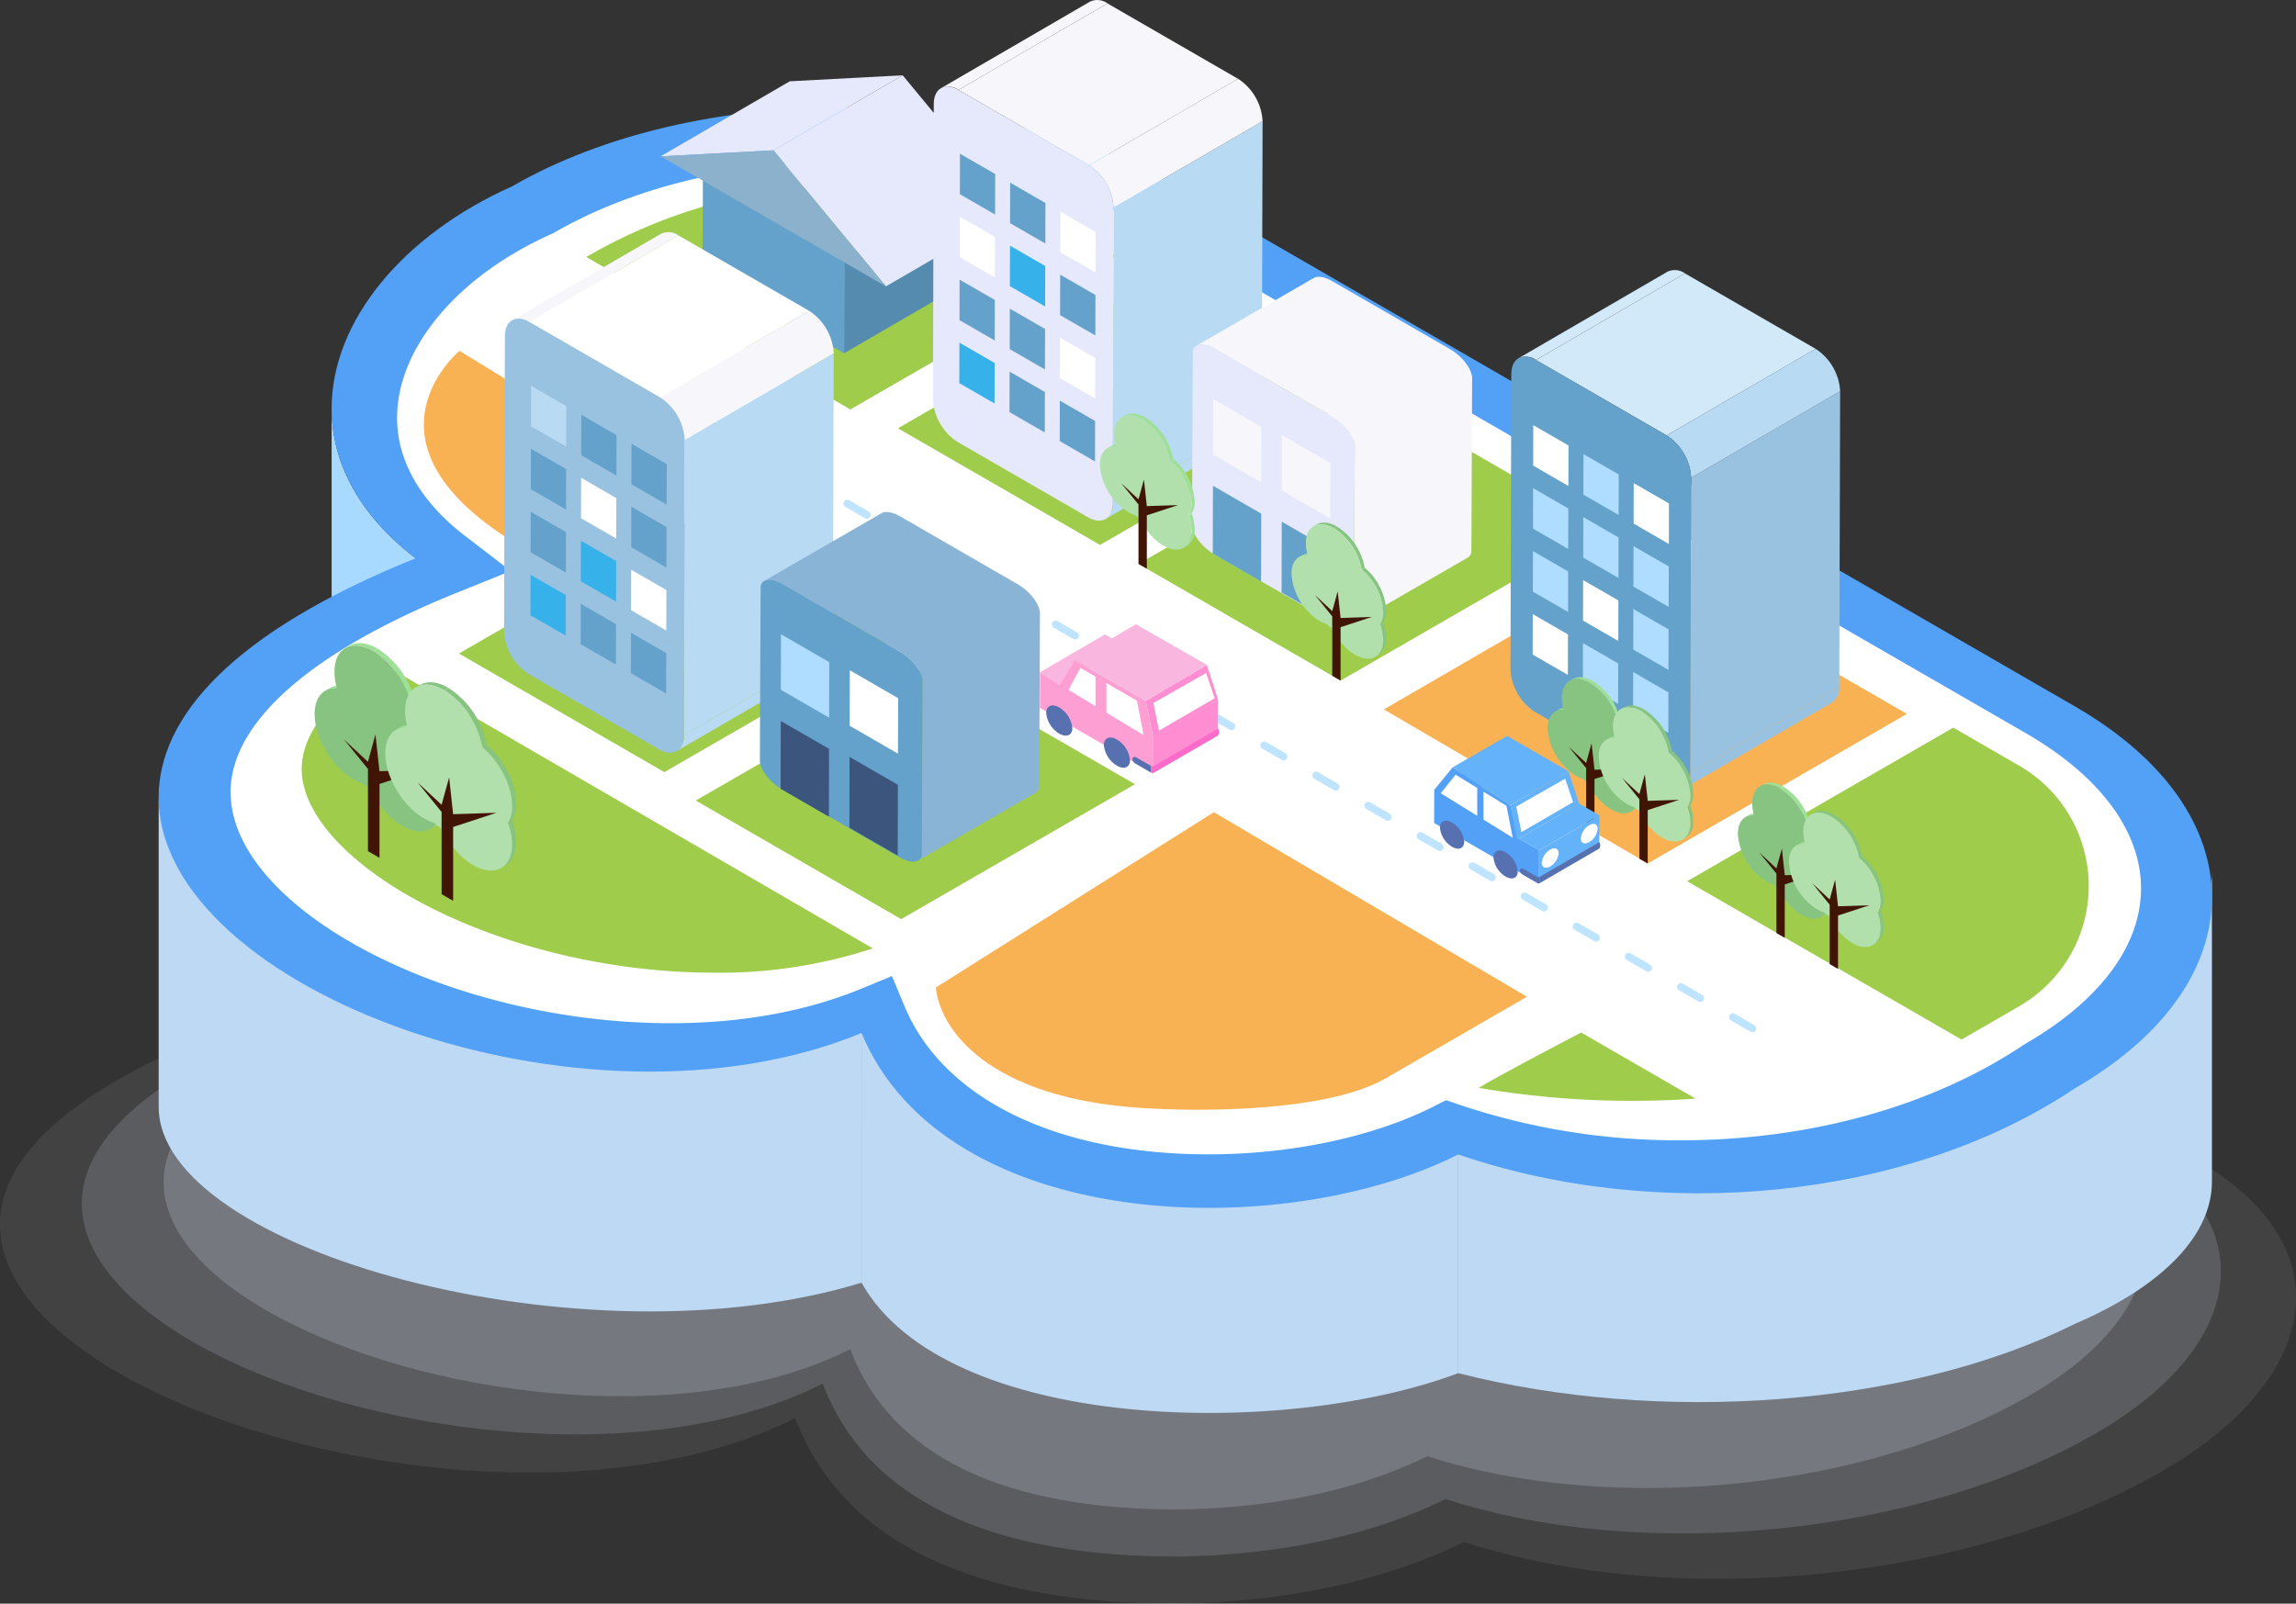 <svg id="グループ_15170" data-name="グループ 15170" xmlns="http://www.w3.org/2000/svg" xmlns:xlink="http://www.w3.org/1999/xlink" width="406.782" height="284.194" viewBox="0 0 406.782 284.194">
  <rect x="0" y="0" width="406.782" height="284.194" fill="#333333" stroke="none"/>
  <defs>
    <clipPath id="clip-path">
      <rect id="長方形_10194" data-name="長方形 10194" width="406.782" height="284.194" fill="none"/>
    </clipPath>
    <clipPath id="clip-path-2">
      <rect id="長方形_10192" data-name="長方形 10192" width="406.775" height="188.148" transform="translate(0.005 96.044)" fill="none"/>
    </clipPath>
    <clipPath id="clip-path-3">
      <rect id="長方形_10187" data-name="長方形 10187" width="406.782" height="188.15" transform="translate(0 96.044)" fill="none"/>
    </clipPath>
    <clipPath id="clip-path-4">
      <rect id="長方形_10186" data-name="長方形 10186" width="406.777" height="188.148" transform="translate(0.005 96.044)" fill="none"/>
    </clipPath>
    <clipPath id="clip-path-5">
      <rect id="長方形_10189" data-name="長方形 10189" width="378.974" height="175.29" transform="translate(14.498 100.559)" fill="none"/>
    </clipPath>
    <clipPath id="clip-path-6">
      <rect id="長方形_10188" data-name="長方形 10188" width="378.974" height="175.288" transform="translate(14.498 100.559)" fill="none"/>
    </clipPath>
    <clipPath id="clip-path-7">
      <rect id="長方形_10191" data-name="長方形 10191" width="351.171" height="162.429" transform="translate(28.992 105.073)" fill="none"/>
    </clipPath>
    <clipPath id="clip-path-8">
      <rect id="長方形_10190" data-name="長方形 10190" width="351.171" height="162.429" transform="translate(28.993 105.073)" fill="none"/>
    </clipPath>
    <clipPath id="clip-path-9">
      <rect id="長方形_10193" data-name="長方形 10193" width="406.775" height="284.192" transform="translate(0.005)" fill="none"/>
    </clipPath>
  </defs>
  <g id="グループ_15169" data-name="グループ 15169" clip-path="url(#clip-path)">
    <g id="グループ_15166" data-name="グループ 15166">
      <g id="グループ_15165" data-name="グループ 15165" clip-path="url(#clip-path-2)">
        <g id="グループ_15154" data-name="グループ 15154" opacity="0.091">
          <g id="グループ_15153" data-name="グループ 15153">
            <g id="グループ_15152" data-name="グループ 15152" clip-path="url(#clip-path-3)">
              <g id="グループ_15151" data-name="グループ 15151">
                <g id="グループ_15150" data-name="グループ 15150" clip-path="url(#clip-path-4)">
                  <path id="パス_40338" data-name="パス 40338" d="M208.878,284.19c19.02-.316,36.534-4.036,50.474-10.936,38.453,12.411,90.466,6.563,123.394-12.347,31.553-18.12,32.8-44.5-.781-58.879-46.237-19.8-196.454-96.691-250.7-105.162C81.431,89.084-9.617,138.135,58.6,175.6l-11.324,4.229c-123.592,42.416,26.55,105.384,93.617,71.467,8.342,22.087,31.906,33.064,67.974,32.9" fill="#dde2ea"/>
                </g>
              </g>
            </g>
          </g>
        </g>
        <g id="グループ_15159" data-name="グループ 15159" opacity="0.182">
          <g id="グループ_15158" data-name="グループ 15158">
            <g id="グループ_15157" data-name="グループ 15157" clip-path="url(#clip-path-5)">
              <g id="グループ_15156" data-name="グループ 15156">
                <g id="グループ_15155" data-name="グループ 15155" clip-path="url(#clip-path-6)">
                  <path id="パス_40339" data-name="パス 40339" d="M209.094,275.845c17.721-.294,34.038-3.76,47.025-10.188,35.825,11.56,84.282,6.115,114.961-11.5,29.4-16.882,30.554-41.456-.727-54.855-43.077-18.451-183.027-90.083-233.561-97.974C90.363,94.078,5.538,139.776,69.1,174.677l-10.552,3.94C-56.6,218.131,83.284,276.8,145.766,245.2c7.772,20.577,29.726,30.8,63.328,30.649" fill="#ced4e0"/>
                </g>
              </g>
            </g>
          </g>
        </g>
        <g id="グループ_15164" data-name="グループ 15164" opacity="0.273">
          <g id="グループ_15163" data-name="グループ 15163">
            <g id="グループ_15162" data-name="グループ 15162" clip-path="url(#clip-path-7)">
              <g id="グループ_15161" data-name="グループ 15161">
                <g id="グループ_15160" data-name="グループ 15160" clip-path="url(#clip-path-8)">
                  <path id="パス_40340" data-name="パス 40340" d="M209.313,267.5c16.42-.273,31.541-3.484,43.574-9.441,33.2,10.712,78.1,5.666,106.527-10.659,27.24-15.643,28.313-38.414-.674-50.831-39.917-17.1-169.6-83.474-216.427-90.786-43.022-6.718-121.624,35.628-62.726,67.968l-9.778,3.65c-106.7,36.619,22.92,90.979,80.821,61.7,7.2,19.067,27.544,28.544,58.681,28.4" fill="#bec7d6"/>
                </g>
              </g>
            </g>
          </g>
        </g>
      </g>
    </g>
    <g id="グループ_15168" data-name="グループ 15168">
      <g id="グループ_15167" data-name="グループ 15167" clip-path="url(#clip-path-9)">
        <path id="パス_40341" data-name="パス 40341" d="M73.637,98.936C63.314,91,58.755,81.679,58.755,72.389v73.66c0,9.291,4.559,18.616,14.882,26.547Z" fill="#a8daff"/>
        <path id="パス_40342" data-name="パス 40342" d="M391.889,154.51c0,9.126-8.1,18.252-24.281,25.215-29.656,14.8-73.778,17.816-109.246,8.732v54.888c35.468,9.084,79.589,6.071,109.246-8.732,16.185-6.963,24.281-16.089,24.281-25.215Z" fill="#bdd9f4"/>
        <path id="パス_40343" data-name="パス 40343" d="M258.362,188.457c-30.974,11.674-90.88,10.5-105.726-16.034v54.889c14.847,26.532,74.753,27.708,105.726,16.034Z" fill="#bdd9f4"/>
        <path id="パス_40344" data-name="パス 40344" d="M152.637,172.423c-49.147,15.09-124.523-5.729-124.523-31.137v54.888c0,25.408,75.381,46.227,124.527,31.137Z" fill="#bdd9f4"/>
        <path id="パス_40345" data-name="パス 40345" d="M391.889,159.032c0-12.251-8.092-24.5-24.281-33.849L207.975,33.019c-32.373-18.691-84.864-18.692-117.237,0-19.5,8.7-31.983,23.988-31.983,39.369,0,9.29,4.559,18.616,14.882,26.547-32.72,13.2-45.529,28.3-45.529,42.35,0,34.1,75.382,62.037,124.528,41.786,14.846,35.606,74.753,37.184,105.726,21.518,35.468,12.19,79.589,8.147,109.246-11.719,16.185-9.344,24.281-21.592,24.281-33.839" fill="#53a1f6"/>
        <path id="パス_40346" data-name="パス 40346" d="M214.145,204.571c14.669,0,29.2-3.093,39.863-8.487l2.2-1.111,2.328.8a121.727,121.727,0,0,0,39.1,6.314c22.983,0,44.613-6.01,60.9-16.923l.33-.205c13.192-7.616,20.457-17.39,20.457-27.522s-7.26-19.916-20.454-27.532L205.23,41.205c-14.2-8.2-33.2-12.711-53.508-12.711s-39.305,4.511-53.5,12.711l-.262.151-.276.124c-16.6,7.411-27.332,20.2-27.332,32.57,0,7.637,4.166,14.875,12.048,20.93l8.084,6.212-9.456,3.815c-25.906,10.45-40.173,23.006-40.173,35.354,0,20.676,38.6,40.97,77.928,40.972,12.589,0,23.985-2.066,33.879-6.142l5.364-2.211,2.234,5.357c6.852,16.429,27,26.237,53.886,26.239" fill="#fff"/>
        <path id="パス_40347" data-name="パス 40347" d="M119.54,85.519,96.175,99.011C59.937,79.989,81.408,62.18,81.408,62.18Z" fill="#f9b253"/>
        <path id="パス_40348" data-name="パス 40348" d="M270.531,176.644,245.5,191.1c-10.134,5.85-32.223,6.037-43.9,5.208-26.073-1.853-35-13.524-35.8-21.3l49.257-31.069Z" fill="#f9b253"/>
        <path id="パス_40349" data-name="パス 40349" d="M122.721,91.908l36.4,21.017L117.7,136.834,81.308,115.819Z" fill="#9fcc4a"/>
        <path id="パス_40350" data-name="パス 40350" d="M164.682,117.962l36.4,21.017-41.419,23.906L123.268,141.87Z" fill="#9fcc4a"/>
        <path id="パス_40351" data-name="パス 40351" d="M290.707,99.3l-45.535,26.427,37.322,21.789,9.434,5.508,45.918-26.508Z" fill="#f9b253"/>
        <path id="パス_40352" data-name="パス 40352" d="M126.511,172.38c-17.984,0-36.736-4.436-51.448-12.169C61.53,153.1,53.45,144.148,53.45,136.274c0-5.99,4.823-12.465,13.989-18.827,29.2,16.941,61.939,35.954,87.2,50.626a86.837,86.837,0,0,1-28.131,4.308" fill="#9fcc4a"/>
        <path id="パス_40353" data-name="パス 40353" d="M300.414,194.693a160.9,160.9,0,0,1-38.44-1.909c4.767-2.761,11.249-6.177,18.156-9.8,5.278,3.052,12.94,7.479,20.284,11.711" fill="#9fcc4a"/>
        <path id="パス_40354" data-name="パス 40354" d="M346.061,128.951l11.7,6.758a24.594,24.594,0,0,1,.005,42.6l-10.25,5.919-48.6-28.061,47.139-27.216" fill="#9fcc4a"/>
        <path id="パス_40355" data-name="パス 40355" d="M204.99,98.042l43.43-25.075,35.81,20.676-46.721,26.97L201.7,99.939Z" fill="#9fcc4a"/>
        <path id="パス_40356" data-name="パス 40356" d="M162.372,74,205.8,48.925,241.612,69.6l-46.721,26.97L159.085,75.9Z" fill="#9fcc4a"/>
        <path id="パス_40357" data-name="パス 40357" d="M197.8,45.347h0L150.657,72.563,103.878,45.547l.358-.207a93.555,93.555,0,0,1,93.56,0" fill="#9fcc4a"/>
        <path id="パス_40358" data-name="パス 40358" d="M310.475,182.936a.652.652,0,0,1-.334-.091l-3.461-2.006a.675.675,0,0,1-.246-.92.667.667,0,0,1,.91-.249l.006,0,3.461,2.006a.674.674,0,0,1-.336,1.257m-9.229-5.351a.658.658,0,0,1-.335-.091l-3.46-2.006a.673.673,0,0,1-.245-.92.666.666,0,0,1,.909-.25l.007,0,3.46,2.006a.674.674,0,0,1-.336,1.257m-9.229-5.35a.661.661,0,0,1-.335-.091l-3.459-2.008a.672.672,0,0,1,.662-1.17l.008,0,3.461,2.008a.674.674,0,0,1-.336,1.257m-9.229-5.351a.658.658,0,0,1-.335-.091l-3.461-2.008a.676.676,0,0,1-.246-.92.666.666,0,0,1,.908-.251l.009.005,3.461,2.008a.674.674,0,0,1-.336,1.257m-9.229-5.351a.671.671,0,0,1-.335-.091l-3.459-2.008a.675.675,0,0,1-.246-.92.666.666,0,0,1,.91-.249l.006,0,3.46,2.008a.674.674,0,0,1-.336,1.257m-9.228-5.351a.658.658,0,0,1-.335-.091l-3.461-2.007a.675.675,0,0,1-.246-.92.667.667,0,0,1,.909-.25l.008,0,3.461,2.008a.674.674,0,0,1-.336,1.257m-9.228-5.351a.659.659,0,0,1-.336-.091l-3.459-2.008a.673.673,0,0,1,.67-1.166l3.46,2.008a.674.674,0,0,1-.335,1.257m-9.23-5.351a.661.661,0,0,1-.335-.091l-3.461-2.008a.674.674,0,0,1-.246-.92.667.667,0,0,1,.908-.252l.009.006,3.461,2.008a.674.674,0,0,1-.336,1.257m-9.229-5.351a.652.652,0,0,1-.334-.091l-3.462-2.007a.674.674,0,0,1-.245-.92.666.666,0,0,1,.907-.252l.009.006,3.461,2.007a.674.674,0,0,1-.336,1.258m-9.233-5.359a.659.659,0,0,1-.335-.091l-3.46-2.008a.673.673,0,0,1,.67-1.166l3.461,2.008a.674.674,0,0,1-.336,1.257m-9.228-5.351a.662.662,0,0,1-.336-.091l-3.461-2.007a.675.675,0,0,1-.246-.92.667.667,0,0,1,.909-.25l.009,0,3.461,2.008a.674.674,0,0,1-.336,1.257m-9.23-5.351a.661.661,0,0,1-.335-.091l-3.459-2.008a.672.672,0,0,1,.662-1.17l.008,0,3.46,2.008a.674.674,0,0,1-.336,1.257m-9.227-5.351a.659.659,0,0,1-.336-.091l-3.461-2.008a.675.675,0,0,1-.246-.92.667.667,0,0,1,.909-.25l.009,0,3.461,2.008a.674.674,0,0,1-.336,1.257m-9.23-5.351a.661.661,0,0,1-.335-.091l-3.46-2.007a.676.676,0,0,1-.246-.92.666.666,0,0,1,.908-.251l.009.005,3.461,2.007a.674.674,0,0,1-.336,1.258m-9.229-5.352a.658.658,0,0,1-.335-.091l-3.461-2.008a.673.673,0,0,1,.671-1.166l3.461,2.008a.674.674,0,0,1-.336,1.257m-9.229-5.351a.658.658,0,0,1-.335-.091l-3.461-2.008a.673.673,0,0,1,.666-1.169l0,0,3.461,2.008a.674.674,0,0,1-.336,1.257m-9.229-5.351a.655.655,0,0,1-.334-.091l-3.46-2.008a.675.675,0,0,1-.246-.92.667.667,0,0,1,.909-.25l.008,0,3.46,2.008a.674.674,0,0,1-.335,1.257m-9.229-5.351a.659.659,0,0,1-.335-.091l-3.461-2.006a.677.677,0,0,1-.246-.921.668.668,0,0,1,.911-.251l.006,0,3.461,2.008a.674.674,0,0,1-.336,1.257m-9.229-5.352a.668.668,0,0,1-.335-.09l-3.46-2.007a.674.674,0,0,1,.665-1.172l.006,0,3.46,2.007a.674.674,0,0,1-.336,1.258m-9.228-5.351a.667.667,0,0,1-.335-.09l-3.461-2.007A.674.674,0,0,1,132,78L135.463,80a.674.674,0,0,1-.336,1.258M125.9,75.911a.668.668,0,0,1-.335-.09l-3.46-2.007a.675.675,0,0,1-.246-.921.668.668,0,0,1,.911-.25l.005,0,3.46,2.007a.674.674,0,0,1-.336,1.258" fill="#bfe4ff"/>
        <path id="パス_40359" data-name="パス 40359" d="M149.6,45.817l21.334-12.4-.048,16.789-21.334,12.4Z" fill="#568bb0"/>
        <path id="パス_40360" data-name="パス 40360" d="M149.6,45.817l-.048,16.789-25.07-14.474.048-16.789Z" fill="#64a2cc"/>
        <path id="パス_40361" data-name="パス 40361" d="M117.04,27.705l22.89-13.3,20-1.063-22.89,13.3Z" fill="#e6e8fb"/>
        <path id="パス_40362" data-name="パス 40362" d="M137.038,26.642l22.89-13.3,19.921,24.109-22.89,13.3Z" fill="#e6e8fb"/>
        <path id="パス_40363" data-name="パス 40363" d="M137.038,26.642l19.921,24.109L137,39.23l-19.96-11.525Z" fill="#8bb1cc"/>
        <path id="パス_40364" data-name="パス 40364" d="M222.275,76.634l-26.4,15.342a3.046,3.046,0,0,0,1.271-2.792l26.4-15.342a3.049,3.049,0,0,1-1.269,2.792" fill="#b8daf2"/>
        <path id="パス_40365" data-name="パス 40365" d="M166.708,15.636,193.107.293a3.072,3.072,0,0,1,3.1.3l-26.4,15.342a3.068,3.068,0,0,0-3.1-.3" fill="#f6f6fb"/>
        <path id="パス_40366" data-name="パス 40366" d="M197.294,36.82l26.4-15.342-.149,52.365-26.4,15.342Z" fill="#b8daf2"/>
        <path id="パス_40367" data-name="パス 40367" d="M169.8,15.939,196.2.6l23.151,13.369-26.4,15.342Z" fill="#f6f6fb"/>
        <path id="パス_40368" data-name="パス 40368" d="M192.954,29.305l26.4-15.342a9.562,9.562,0,0,1,4.338,7.515l-26.4,15.342a9.563,9.563,0,0,0-4.339-7.515" fill="#f6f6fb"/>
        <path id="パス_40369" data-name="パス 40369" d="M192.954,29.305a9.562,9.562,0,0,1,4.336,7.514l-.149,52.365c-.008,2.762-1.964,3.876-4.367,2.489l-23.15-13.366a9.563,9.563,0,0,1-4.334-7.515l.149-52.365c.008-2.762,1.964-3.876,4.367-2.489Z" fill="#e6e8fb"/>
        <path id="パス_40370" data-name="パス 40370" d="M169.995,56.739l6.241,3.6.02-7.177-6.241-3.6Z" fill="#64a2cc"/>
        <path id="パス_40371" data-name="パス 40371" d="M178.889,61.875l6.246,3.606.02-7.177L178.908,54.7Z" fill="#64a2cc"/>
        <path id="パス_40372" data-name="パス 40372" d="M187.814,55.844h0l6.246,3.606.02-7.171-6.248-3.606Z" fill="#64a2cc"/>
        <path id="パス_40373" data-name="パス 40373" d="M178.973,32.373l-.02,7.177,6.246,3.606.02-7.177Z" fill="#64a2cc"/>
        <path id="パス_40374" data-name="パス 40374" d="M187.8,59.832l-.021,7.177,6.247,3.606.02-7.177-2.286-1.32Z" fill="#fff"/>
        <path id="パス_40375" data-name="パス 40375" d="M187.867,37.508h0l-.02,7.177,6.245,3.605.021-7.177Z" fill="#fff"/>
        <path id="パス_40376" data-name="パス 40376" d="M169.962,67.9l6.241,3.6.021-7.171-6.241-3.6Z" fill="#36b1e9"/>
        <path id="パス_40377" data-name="パス 40377" d="M178.854,73.034h0L185.1,76.64l.02-7.171-6.246-3.606Z" fill="#64a2cc"/>
        <path id="パス_40378" data-name="パス 40378" d="M187.751,78.17h0L194,81.776l.02-7.171L187.771,71Z" fill="#64a2cc"/>
        <path id="パス_40379" data-name="パス 40379" d="M170.027,45.574h0l6.241,3.6.02-7.171-6.241-3.6Z" fill="#fff"/>
        <path id="パス_40380" data-name="パス 40380" d="M178.921,50.709h0l6.246,3.606.021-7.171-6.246-3.606Z" fill="#36b1e9"/>
        <path id="パス_40381" data-name="パス 40381" d="M170.059,34.415l2.284,1.319,3.956,2.284.02-7.177-6.241-3.6Z" fill="#64a2cc"/>
        <path id="パス_40382" data-name="パス 40382" d="M239.262,110.814a1.316,1.316,0,0,0,.629-1.217l.134-30.534c.007-1.61-1.743-3.93-3.909-5.18L215.259,61.841c-1.385-.8-2.6-.969-3.306-.565l20.8-12.007c.7-.4,1.921-.234,3.3.565l20.857,12.042c2.165,1.25,3.916,3.57,3.909,5.18L260.69,97.59a1.316,1.316,0,0,1-.629,1.217Z" fill="#f6f6fb"/>
        <path id="パス_40383" data-name="パス 40383" d="M239.262,110.813c-.7.4-1.921.234-3.3-.565L215.1,98.206c-2.165-1.251-3.916-3.57-3.909-5.181l.134-30.534a1.316,1.316,0,0,1,.629-1.217c.7-.4,1.921-.234,3.306.565l20.857,12.042c2.165,1.25,3.916,3.57,3.909,5.18l-.134,30.535a1.316,1.316,0,0,1-.629,1.217" fill="#e6e8fb"/>
        <path id="パス_40384" data-name="パス 40384" d="M227.13,77.1l-.028,9.838,8.562,4.943.028-9.838Z" fill="#f6f6fb"/>
        <path id="パス_40385" data-name="パス 40385" d="M214.868,98.105h0l8.554,4.939.028-12.016L214.9,86.089Z" fill="#64a2cc"/>
        <path id="パス_40386" data-name="パス 40386" d="M227.059,105.008h0l8.562,4.943.028-12.553-8.562-4.943Z" fill="#64a2cc"/>
        <path id="パス_40387" data-name="パス 40387" d="M214.911,80.56l8.554,4.939.028-9.838-8.554-4.939Z" fill="#f6f6fb"/>
        <path id="パス_40388" data-name="パス 40388" d="M324.6,124.491l-26.4,15.342a3.048,3.048,0,0,0,1.27-2.792l26.4-15.342a3.049,3.049,0,0,1-1.269,2.792" fill="#99c2e0"/>
        <path id="パス_40389" data-name="パス 40389" d="M269.029,63.491l26.4-15.342a3.07,3.07,0,0,1,3.1.3l-26.4,15.342a3.07,3.07,0,0,0-3.1-.3" fill="#d2e9fa"/>
        <path id="パス_40390" data-name="パス 40390" d="M299.616,84.673l26.4-15.342-.149,52.365-26.4,15.342Z" fill="#99c2e0"/>
        <path id="パス_40391" data-name="パス 40391" d="M272.126,63.8l26.4-15.342L321.677,61.82l-26.4,15.342Z" fill="#d2e9fa"/>
        <path id="パス_40392" data-name="パス 40392" d="M295.277,77.162l26.4-15.342a9.562,9.562,0,0,1,4.338,7.515l-26.4,15.342a9.562,9.562,0,0,0-4.338-7.515" fill="#b8daf2"/>
        <path id="パス_40393" data-name="パス 40393" d="M295.277,77.163a9.562,9.562,0,0,1,4.338,7.515l-.148,52.365c-.008,2.762-1.963,3.876-4.367,2.489l-23.15-13.366a9.562,9.562,0,0,1-4.338-7.515l.149-52.365c.008-2.762,1.963-3.876,4.367-2.489Z" fill="#64a2cc"/>
        <path id="パス_40394" data-name="パス 40394" d="M271.57,104.847l6.241,3.6.021-7.177-6.241-3.6Z" fill="#aeddff"/>
        <path id="パス_40395" data-name="パス 40395" d="M280.465,109.985l6.246,3.6.02-7.177-6.246-3.606Z" fill="#fff"/>
        <path id="パス_40396" data-name="パス 40396" d="M289.391,103.951h0l6.246,3.606.02-7.171L289.41,96.78Z" fill="#aeddff"/>
        <path id="パス_40397" data-name="パス 40397" d="M280.548,80.479l-.02,7.177,6.246,3.606.02-7.177Z" fill="#aeddff"/>
        <path id="パス_40398" data-name="パス 40398" d="M289.379,107.939l-.02,7.177,6.246,3.606.02-7.177-2.286-1.32Z" fill="#aeddff"/>
        <path id="パス_40399" data-name="パス 40399" d="M289.443,85.615h0l-.02,7.177,6.246,3.606.02-7.177Z" fill="#fff"/>
        <path id="パス_40400" data-name="パス 40400" d="M271.539,116.005l6.241,3.6.02-7.171-6.241-3.6Z" fill="#fff"/>
        <path id="パス_40401" data-name="パス 40401" d="M280.434,121.14h0l6.246,3.606.02-7.171-6.246-3.606Z" fill="#aeddff"/>
        <path id="パス_40402" data-name="パス 40402" d="M289.328,126.271h0l6.246,3.606.02-7.171-6.246-3.606Z" fill="#aeddff"/>
        <path id="パス_40403" data-name="パス 40403" d="M271.6,93.681h0l6.241,3.6.02-7.171-6.241-3.6Z" fill="#aeddff"/>
        <path id="パス_40404" data-name="パス 40404" d="M280.5,98.816h0l6.246,3.606.02-7.171-6.246-3.606Z" fill="#aeddff"/>
        <path id="パス_40405" data-name="パス 40405" d="M271.634,82.522l2.284,1.319,3.956,2.284.02-7.177-6.241-3.6Z" fill="#fff"/>
        <path id="パス_40406" data-name="パス 40406" d="M275.561,126.093l.539-.313a2.626,2.626,0,0,1,1.472-.329l-.539.313a2.626,2.626,0,0,0-1.472.329" fill="#9fe099"/>
        <path id="パス_40407" data-name="パス 40407" d="M289.586,143.485l-.539.313a3.258,3.258,0,0,0,1.379-2.991,8.214,8.214,0,0,0-.52-2.765l.539-.313a8.24,8.24,0,0,1,.521,2.765,3.261,3.261,0,0,1-1.38,2.991" fill="#9fe099"/>
        <path id="パス_40408" data-name="パス 40408" d="M278.1,120.66l.538-.313a2.829,2.829,0,0,1,2.013-.261,5.378,5.378,0,0,1,1.609.637l-.54.313a5.374,5.374,0,0,0-1.61-.637,2.826,2.826,0,0,0-2.01.262" fill="#9fe099"/>
        <path id="パス_40409" data-name="パス 40409" d="M286.608,128.321l.539-.313a10.785,10.785,0,0,1,3.828,7.565,4.069,4.069,0,0,1-.535,2.156l-.539.313a4.069,4.069,0,0,0,.535-2.156,10.785,10.785,0,0,0-3.828-7.565" fill="#9fe099"/>
        <path id="パス_40410" data-name="パス 40410" d="M281.724,121.039l.539-.313a10.99,10.99,0,0,1,4.884,7.286l-.539.313a10.989,10.989,0,0,0-4.884-7.286" fill="#9fe099"/>
        <path id="パス_40411" data-name="パス 40411" d="M281.724,121.035a10.989,10.989,0,0,1,4.884,7.286,10.785,10.785,0,0,1,3.828,7.565,4.069,4.069,0,0,1-.535,2.156,8.24,8.24,0,0,1,.521,2.765c-.009,3.033-2.248,4.2-5,2.615a8.575,8.575,0,0,1-1.608-1.223,11.631,11.631,0,0,1-2.478-3.5,8.554,8.554,0,0,1-.921-.7,5.7,5.7,0,0,1-1.263-.551,10.728,10.728,0,0,1-4.969-8.371c.006-2.188,1.171-3.406,2.852-3.32a7.759,7.759,0,0,1-.312-2.114c.007-2.414,1.426-3.647,3.392-3.252a5.384,5.384,0,0,1,1.61.637" fill="#88c481"/>
        <path id="パス_40412" data-name="パス 40412" d="M288.047,136.236l-5.552.184-.512-4.713-.966,3.506-3.076-2.866,3.076,3.787v10.531l1.478.853v-9.463Z" fill="#401506"/>
        <path id="パス_40413" data-name="パス 40413" d="M284.609,131.1l.539-.313a2.627,2.627,0,0,1,1.473-.329l-.539.313a2.619,2.619,0,0,0-1.473.329" fill="#9fe099"/>
        <path id="パス_40414" data-name="パス 40414" d="M298.624,148.495l-.539.313a3.26,3.26,0,0,0,1.379-2.991,8.214,8.214,0,0,0-.52-2.765l.539-.313A8.24,8.24,0,0,1,300,145.5a3.261,3.261,0,0,1-1.38,2.991" fill="#88c481"/>
        <path id="パス_40415" data-name="パス 40415" d="M287.147,125.67l.538-.313a2.829,2.829,0,0,1,2.013-.261,5.358,5.358,0,0,1,1.609.637l-.539.313a5.358,5.358,0,0,0-1.609-.637,2.826,2.826,0,0,0-2.012.261" fill="#88c481"/>
        <path id="パス_40416" data-name="パス 40416" d="M295.655,133.331l.539-.313a10.781,10.781,0,0,1,3.828,7.565,4.077,4.077,0,0,1-.534,2.156l-.54.313a4.069,4.069,0,0,0,.535-2.156,10.781,10.781,0,0,0-3.828-7.565" fill="#88c481"/>
        <path id="パス_40417" data-name="パス 40417" d="M290.772,126.045l.538-.313a10.989,10.989,0,0,1,4.884,7.286l-.539.313a10.992,10.992,0,0,0-4.883-7.286" fill="#88c481"/>
        <path id="パス_40418" data-name="パス 40418" d="M290.772,126.045a10.992,10.992,0,0,1,4.883,7.286,10.785,10.785,0,0,1,3.828,7.565,4.06,4.06,0,0,1-.535,2.156,8.216,8.216,0,0,1,.522,2.765c-.009,3.033-2.249,4.2-5,2.615a8.575,8.575,0,0,1-1.608-1.223,11.631,11.631,0,0,1-2.478-3.5,8.568,8.568,0,0,1-.922-.7,5.718,5.718,0,0,1-1.263-.551,10.731,10.731,0,0,1-4.969-8.371c.007-2.188,1.171-3.406,2.853-3.32a7.873,7.873,0,0,1-.311-2.114c.007-2.414,1.426-3.647,3.392-3.252a5.358,5.358,0,0,1,1.609.637" fill="#b1e0ac"/>
        <path id="パス_40419" data-name="パス 40419" d="M297.479,141.743l-5.552.184-.512-4.713-.966,3.506-3.076-2.866,3.076,3.787v10.531l1.478.853v-9.463Z" fill="#401506"/>
        <path id="パス_40420" data-name="パス 40420" d="M196.249,79.368l.539-.313a2.627,2.627,0,0,1,1.473-.329l-.539.313a2.619,2.619,0,0,0-1.473.329" fill="#9fe099"/>
        <path id="パス_40421" data-name="パス 40421" d="M210.268,96.756l-.539.313a3.259,3.259,0,0,0,1.38-2.991,8.214,8.214,0,0,0-.52-2.765l.539-.313a8.24,8.24,0,0,1,.521,2.765,3.26,3.26,0,0,1-1.381,2.991" fill="#9fe099"/>
        <path id="パス_40422" data-name="パス 40422" d="M198.79,73.934l.539-.313a2.826,2.826,0,0,1,2.012-.261,5.384,5.384,0,0,1,1.61.637l-.539.313a5.374,5.374,0,0,0-1.61-.637,2.824,2.824,0,0,0-2.011.261" fill="#9fe099"/>
        <path id="パス_40423" data-name="パス 40423" d="M207.3,81.6l.539-.313a10.785,10.785,0,0,1,3.828,7.565A4.077,4.077,0,0,1,211.129,91l-.54.313a4.069,4.069,0,0,0,.535-2.156A10.781,10.781,0,0,0,207.3,81.6" fill="#9fe099"/>
        <path id="パス_40424" data-name="パス 40424" d="M202.413,74.309l.538-.313a10.984,10.984,0,0,1,4.884,7.286l-.539.314a10.988,10.988,0,0,0-4.883-7.287" fill="#9fe099"/>
        <path id="パス_40425" data-name="パス 40425" d="M202.411,74.309a10.989,10.989,0,0,1,4.884,7.287,10.781,10.781,0,0,1,3.828,7.564,4.077,4.077,0,0,1-.534,2.156,8.24,8.24,0,0,1,.521,2.765c-.009,3.033-2.248,4.2-5,2.615a8.576,8.576,0,0,1-1.608-1.223,11.631,11.631,0,0,1-2.478-3.5,8.555,8.555,0,0,1-.921-.7,5.7,5.7,0,0,1-1.263-.551,10.728,10.728,0,0,1-4.969-8.371c.006-2.188,1.171-3.407,2.853-3.32a7.836,7.836,0,0,1-.312-2.114c.007-2.413,1.426-3.646,3.392-3.252a5.384,5.384,0,0,1,1.61.637" fill="#b1e0ac"/>
        <path id="パス_40426" data-name="パス 40426" d="M208.734,89.51l-5.552.184-.512-4.712-.964,3.5-3.076-2.866,3.076,3.787V99.934l1.478.853V91.324Z" fill="#401506"/>
        <path id="パス_40427" data-name="パス 40427" d="M230.191,98.691l.539-.313a2.627,2.627,0,0,1,1.473-.329l-.539.313a2.619,2.619,0,0,0-1.473.329" fill="#9fe099"/>
        <path id="パス_40428" data-name="パス 40428" d="M244.21,116.083l-.539.313a3.259,3.259,0,0,0,1.38-2.991,8.214,8.214,0,0,0-.52-2.765l.539-.313a8.24,8.24,0,0,1,.521,2.765,3.26,3.26,0,0,1-1.381,2.991" fill="#88c481"/>
        <path id="パス_40429" data-name="パス 40429" d="M232.732,93.258l.539-.313a2.826,2.826,0,0,1,2.012-.261,5.374,5.374,0,0,1,1.61.637l-.54.313a5.373,5.373,0,0,0-1.61-.637,2.826,2.826,0,0,0-2.012.261" fill="#88c481"/>
        <path id="パス_40430" data-name="パス 40430" d="M241.238,100.919l.538-.313a10.785,10.785,0,0,1,3.828,7.565,4.068,4.068,0,0,1-.534,2.156l-.539.313a4.068,4.068,0,0,0,.534-2.156,10.788,10.788,0,0,0-3.827-7.565" fill="#88c481"/>
        <path id="パス_40431" data-name="パス 40431" d="M236.355,93.63l.539-.313a10.99,10.99,0,0,1,4.884,7.286l-.539.313a10.99,10.99,0,0,0-4.884-7.286" fill="#88c481"/>
        <path id="パス_40432" data-name="パス 40432" d="M236.354,93.633a10.992,10.992,0,0,1,4.883,7.286,10.785,10.785,0,0,1,3.828,7.565,4.069,4.069,0,0,1-.535,2.156,8.24,8.24,0,0,1,.521,2.765c-.009,3.033-2.248,4.2-5,2.615a8.575,8.575,0,0,1-1.608-1.223,11.631,11.631,0,0,1-2.478-3.5,8.557,8.557,0,0,1-.921-.7,5.7,5.7,0,0,1-1.263-.551,10.73,10.73,0,0,1-4.968-8.371c0-2.188,1.17-3.406,2.852-3.32a7.8,7.8,0,0,1-.311-2.114c.006-2.414,1.425-3.647,3.391-3.252a5.374,5.374,0,0,1,1.61.637" fill="#b1e0ac"/>
        <path id="パス_40433" data-name="パス 40433" d="M243.063,109.33l-5.552.184L237,104.8l-.966,3.506-3.076-2.866,3.076,3.787v10.53l1.478.853v-9.463Z" fill="#401506"/>
        <path id="パス_40434" data-name="パス 40434" d="M309.276,144.778l.538-.313a2.632,2.632,0,0,1,1.474-.329l-.539.313a2.627,2.627,0,0,0-1.473.329" fill="#9fe099"/>
        <path id="パス_40435" data-name="パス 40435" d="M323.294,162.172l-.539.313a3.259,3.259,0,0,0,1.38-2.991,8.24,8.24,0,0,0-.521-2.765l.539-.313a8.24,8.24,0,0,1,.521,2.765,3.259,3.259,0,0,1-1.38,2.991" fill="#9fe099"/>
        <path id="パス_40436" data-name="パス 40436" d="M311.816,139.344l.539-.313a2.829,2.829,0,0,1,2.011-.261,5.384,5.384,0,0,1,1.61.637l-.539.313a5.384,5.384,0,0,0-1.61-.637,2.824,2.824,0,0,0-2.011.261" fill="#9fe099"/>
        <path id="パス_40437" data-name="パス 40437" d="M320.323,147.006l.539-.313a10.785,10.785,0,0,1,3.828,7.565,4.077,4.077,0,0,1-.534,2.156l-.54.313a4.069,4.069,0,0,0,.535-2.156,10.781,10.781,0,0,0-3.828-7.565" fill="#9fe099"/>
        <path id="パス_40438" data-name="パス 40438" d="M315.438,139.719l.538-.313a10.989,10.989,0,0,1,4.884,7.286l-.539.313a10.992,10.992,0,0,0-4.883-7.286" fill="#9fe099"/>
        <path id="パス_40439" data-name="パス 40439" d="M315.438,139.72a10.992,10.992,0,0,1,4.883,7.286,10.781,10.781,0,0,1,3.828,7.565,4.077,4.077,0,0,1-.534,2.156,8.239,8.239,0,0,1,.521,2.765c-.009,3.033-2.248,4.2-5,2.615a8.574,8.574,0,0,1-1.608-1.223,11.631,11.631,0,0,1-2.478-3.5,8.559,8.559,0,0,1-.921-.7,5.718,5.718,0,0,1-1.263-.551,10.728,10.728,0,0,1-4.969-8.371c.006-2.188,1.171-3.406,2.852-3.32a7.8,7.8,0,0,1-.311-2.114c.006-2.414,1.425-3.647,3.391-3.252a5.384,5.384,0,0,1,1.61.637" fill="#88c481"/>
        <path id="パス_40440" data-name="パス 40440" d="M321.76,154.921l-5.552.184-.512-4.713-.966,3.505-3.076-2.866,3.076,3.787v10.531l1.478.853v-9.463Z" fill="#401506"/>
        <path id="パス_40441" data-name="パス 40441" d="M318.323,149.789l.539-.313a2.627,2.627,0,0,1,1.473-.329l-.539.313a2.619,2.619,0,0,0-1.473.329" fill="#9fe099"/>
        <path id="パス_40442" data-name="パス 40442" d="M332.342,167.18l-.539.313a3.259,3.259,0,0,0,1.38-2.991,8.239,8.239,0,0,0-.521-2.765l.539-.314a8.239,8.239,0,0,1,.521,2.765,3.257,3.257,0,0,1-1.381,2.991" fill="#88c481"/>
        <path id="パス_40443" data-name="パス 40443" d="M320.865,144.355l.538-.313a2.823,2.823,0,0,1,2.011-.261,5.373,5.373,0,0,1,1.61.637l-.539.313a5.384,5.384,0,0,0-1.61-.637,2.826,2.826,0,0,0-2.01.262" fill="#88c481"/>
        <path id="パス_40444" data-name="パス 40444" d="M329.37,152.016l.538-.313a10.785,10.785,0,0,1,3.828,7.565,4.068,4.068,0,0,1-.534,2.156l-.539.313a4.069,4.069,0,0,0,.535-2.156,10.781,10.781,0,0,0-3.828-7.565" fill="#88c481"/>
        <path id="パス_40445" data-name="パス 40445" d="M324.486,144.73l.538-.313a10.993,10.993,0,0,1,4.884,7.286l-.539.313a11,11,0,0,0-4.883-7.286" fill="#88c481"/>
        <path id="パス_40446" data-name="パス 40446" d="M324.486,144.73a11,11,0,0,1,4.883,7.286,10.789,10.789,0,0,1,3.828,7.565,4.069,4.069,0,0,1-.535,2.156,8.265,8.265,0,0,1,.522,2.765c-.01,3.033-2.25,4.2-5,2.615a8.48,8.48,0,0,1-1.608-1.223,11.6,11.6,0,0,1-2.478-3.5,8.47,8.47,0,0,1-.922-.7,5.732,5.732,0,0,1-1.262-.551,10.728,10.728,0,0,1-4.969-8.371c.006-2.188,1.171-3.406,2.852-3.32a7.719,7.719,0,0,1-.311-2.114c.006-2.414,1.425-3.647,3.392-3.252a5.389,5.389,0,0,1,1.609.637" fill="#b1e0ac"/>
        <path id="パス_40447" data-name="パス 40447" d="M331.194,160.428l-5.552.184-.512-4.713-.966,3.506-3.077-2.866,3.077,3.787v10.531l1.478.853v-9.463Z" fill="#401506"/>
        <path id="パス_40448" data-name="パス 40448" d="M187.783,121.382l11.883-6.714-3.886-2.242-11.523,6.7Z" fill="#f9b7df"/>
        <path id="パス_40449" data-name="パス 40449" d="M187.783,121.38l-3.526-2.261-.018,6.33,20.028,11.563.018-6.33L203,124.209l-12.56-7.221Z" fill="#fe9fd4"/>
        <path id="パス_40450" data-name="パス 40450" d="M194.092,119.91v5.231l-4.776-2.875,2.091-3.9Z" fill="#fff"/>
        <path id="パス_40451" data-name="パス 40451" d="M202.609,130.261l-6.591-3.963v-5.256l5.415,3.136Z" fill="#fff"/>
        <path id="パス_40452" data-name="パス 40452" d="M195.576,132.04a4.8,4.8,0,0,0,2.315,3.654c1.279.739,2.316.3,2.316-.979a4.8,4.8,0,0,0-2.316-3.653c-1.279-.739-2.315-.3-2.315.979" fill="#5670b0"/>
        <path id="パス_40453" data-name="パス 40453" d="M185.352,126.358a4.8,4.8,0,0,0,2.316,3.654c1.279.739,2.316.3,2.316-.979a4.8,4.8,0,0,0-2.316-3.654c-1.279-.738-2.316-.3-2.316.979" fill="#5670b0"/>
        <path id="パス_40454" data-name="パス 40454" d="M204.268,137.014l11.522-6.7.018-6.33-11.522,6.7Z" fill="#ff8dd1"/>
        <path id="パス_40455" data-name="パス 40455" d="M213.807,117.833,203,124.211l1.317,6.553,11.493-6.776Z" fill="#ff8dd1"/>
        <path id="パス_40456" data-name="パス 40456" d="M204.352,124.585l9.336-5.318,1.514,4.479-9.867,5.734Z" fill="#fff"/>
        <path id="パス_40457" data-name="パス 40457" d="M213.813,117.825l-10.807,6.4-12.541-7.243,10.788-6.357Z" fill="#f9b7df"/>
        <path id="パス_40458" data-name="パス 40458" d="M215.792,130.318l-11.363,6.6v-1.157H204.4l11.4-6.627a1.042,1.042,0,0,1,0,1.184" fill="#fc6bc9"/>
        <path id="パス_40459" data-name="パス 40459" d="M203.965,135.762h-.032v1.161l-2.919-1.686c-.339-.355-.45-.644-.348-.869a.42.42,0,0,1,.562-.187l.032.018Z" fill="#5670b0"/>
        <path id="パス_40460" data-name="パス 40460" d="M204.428,135.761v1.161l-.161.092h-.173l-.159-.092v-1.161Z" fill="#fc6bc9"/>
        <path id="パス_40461" data-name="パス 40461" d="M146.288,117.764l-26.4,15.342a3.048,3.048,0,0,0,1.27-2.792l26.4-15.342a3.048,3.048,0,0,1-1.27,2.792" fill="#b8daf2"/>
        <path id="パス_40462" data-name="パス 40462" d="M90.721,56.766l26.4-15.342a3.07,3.07,0,0,1,3.1.3l-26.4,15.342a3.07,3.07,0,0,0-3.1-.3" fill="#f6f6fb"/>
        <path id="パス_40463" data-name="パス 40463" d="M121.308,77.949l26.4-15.342-.149,52.365-26.4,15.342Z" fill="#b8daf2"/>
        <path id="パス_40464" data-name="パス 40464" d="M93.818,57.069l26.4-15.342,23.15,13.366-26.4,15.342Z" fill="#fff"/>
        <path id="パス_40465" data-name="パス 40465" d="M116.969,70.434l26.4-15.342a9.562,9.562,0,0,1,4.338,7.515l-26.4,15.342a9.564,9.564,0,0,0-4.338-7.515" fill="#f6f6fb"/>
        <path id="パス_40466" data-name="パス 40466" d="M116.969,70.435a9.564,9.564,0,0,1,4.338,7.515l-.149,52.365c-.008,2.762-1.963,3.876-4.367,2.489l-23.15-13.366a9.562,9.562,0,0,1-4.338-7.515l.149-52.365c.008-2.762,1.963-3.877,4.367-2.489Z" fill="#99c2e0"/>
        <path id="パス_40467" data-name="パス 40467" d="M94.009,97.869l6.241,3.6.021-7.177-6.241-3.6Z" fill="#64a2cc"/>
        <path id="パス_40468" data-name="パス 40468" d="M102.9,103.006l6.246,3.606.02-7.177-6.246-3.606Z" fill="#36b1e9"/>
        <path id="パス_40469" data-name="パス 40469" d="M111.828,96.974h0l6.246,3.606.02-7.171L111.848,89.8Z" fill="#64a2cc"/>
        <path id="パス_40470" data-name="パス 40470" d="M102.987,73.5l-.02,7.177,6.246,3.606.02-7.177Z" fill="#64a2cc"/>
        <path id="パス_40471" data-name="パス 40471" d="M111.82,100.962l-.02,7.177,6.246,3.606.021-7.177-2.286-1.32Z" fill="#fff"/>
        <path id="パス_40472" data-name="パス 40472" d="M111.881,78.638h0l-.02,7.177,6.246,3.606.02-7.177Z" fill="#64a2cc"/>
        <path id="パス_40473" data-name="パス 40473" d="M93.977,109.029l6.241,3.6.02-7.171L94,101.858Z" fill="#36b1e9"/>
        <path id="パス_40474" data-name="パス 40474" d="M102.871,114.164h0l6.246,3.606.02-7.171-6.246-3.606Z" fill="#64a2cc"/>
        <path id="パス_40475" data-name="パス 40475" d="M111.77,119.3h0l6.246,3.606.02-7.171-6.246-3.606Z" fill="#64a2cc"/>
        <path id="パス_40476" data-name="パス 40476" d="M94.04,86.7h0l6.241,3.6.02-7.171-6.241-3.6Z" fill="#64a2cc"/>
        <path id="パス_40477" data-name="パス 40477" d="M102.935,91.839h0l6.246,3.606.02-7.171-6.246-3.606Z" fill="#fff"/>
        <path id="パス_40478" data-name="パス 40478" d="M94.072,75.545l2.284,1.319,3.956,2.284.02-7.177-6.241-3.6Z" fill="#b8daf2"/>
        <path id="パス_40479" data-name="パス 40479" d="M162.691,152.494a1.316,1.316,0,0,0,.629-1.217l.134-30.534c.007-1.611-1.743-3.931-3.908-5.181L138.688,103.52c-1.385-.8-2.6-.97-3.306-.565l20.8-12.007c.7-.4,1.921-.234,3.3.565l20.858,12.042c2.165,1.25,3.916,3.57,3.909,5.18l-.134,30.535a1.318,1.318,0,0,1-.629,1.217Z" fill="#8ab4d6"/>
        <path id="パス_40480" data-name="パス 40480" d="M162.691,152.493c-.7.4-1.921.234-3.3-.565l-20.857-12.042c-2.165-1.251-3.916-3.57-3.909-5.181l.134-30.534a1.316,1.316,0,0,1,.629-1.217c.7-.4,1.921-.234,3.306.565l20.858,12.042c2.165,1.25,3.915,3.57,3.908,5.181l-.134,30.534a1.316,1.316,0,0,1-.629,1.217" fill="#64a2cc"/>
        <path id="パス_40481" data-name="パス 40481" d="M150.559,118.781l-.028,9.838,8.561,4.943.028-9.838Z" fill="#fff"/>
        <path id="パス_40482" data-name="パス 40482" d="M138.3,139.785h0l8.554,4.939.028-12.016-8.554-4.939Z" fill="#3c557d"/>
        <path id="パス_40483" data-name="パス 40483" d="M150.488,146.688h0l8.561,4.943.028-12.553-8.562-4.943Z" fill="#3c557d"/>
        <path id="パス_40484" data-name="パス 40484" d="M138.339,122.24l8.554,4.939.028-9.838-8.554-4.939Z" fill="#aeddff"/>
        <path id="パス_40485" data-name="パス 40485" d="M257.375,142.068l11.02-6.227-3.6-2.081-10.686,6.21Z" fill="#80c6ff"/>
        <path id="パス_40486" data-name="パス 40486" d="M272.659,156.565l10.686-6.21.017-5.87-10.686,6.21Z" fill="#64b2f9"/>
        <path id="パス_40487" data-name="パス 40487" d="M272.676,150.694l10.686-6.21-3.606-2.082-10.686,6.21Z" fill="#64b2f9"/>
        <path id="パス_40488" data-name="パス 40488" d="M277.9,136.7l-10.313,6-10.214-6.719,9.638-5.566Z" fill="#64b2f9"/>
        <path id="パス_40489" data-name="パス 40489" d="M257.371,135.975l-3.27,4-.017,5.87,18.575,10.719.017-5.871-3.606-2.082-1.486-5.923Z" fill="#53a1f6"/>
        <path id="パス_40490" data-name="パス 40490" d="M264.6,151.952a4.453,4.453,0,0,0,2.147,3.388c1.186.685,2.149.279,2.149-.908a4.452,4.452,0,0,0-2.149-3.388c-1.186-.685-2.147-.279-2.147.908" fill="#5670b0"/>
        <path id="パス_40491" data-name="パス 40491" d="M255.117,146.682a4.454,4.454,0,0,0,2.148,3.388c1.186.685,2.148.279,2.148-.908a4.454,4.454,0,0,0-2.148-3.388c-1.187-.685-2.148-.279-2.148.908" fill="#5670b0"/>
        <path id="パス_40492" data-name="パス 40492" d="M280.065,148.6c0,.826.67,1.11,1.5.633a3.1,3.1,0,0,0,1.5-2.361c0-.827-.67-1.11-1.5-.633a3.1,3.1,0,0,0-1.5,2.361" fill="#fff"/>
        <path id="パス_40493" data-name="パス 40493" d="M273.147,152.923c0,.827.669,1.11,1.5.633a3.1,3.1,0,0,0,1.5-2.361c0-.826-.67-1.109-1.5-.632a3.093,3.093,0,0,0-1.5,2.361" fill="#fff"/>
        <path id="パス_40494" data-name="パス 40494" d="M277.9,136.694l-10.315,6,1.221,6.077,10.951-6.364Z" fill="#64b2f9"/>
        <path id="パス_40495" data-name="パス 40495" d="M268.638,142.936,277.3,138l1.4,4.153-9.15,5.317Z" fill="#fff"/>
        <path id="パス_40496" data-name="パス 40496" d="M283.342,150.355,272.8,156.48V155.4h-.03l10.57-6.146a.97.97,0,0,1,0,1.1" fill="#5670b0"/>
        <path id="パス_40497" data-name="パス 40497" d="M272.384,155.408h-.031v1.077l-2.707-1.564c-.314-.329-.418-.6-.323-.806a.39.39,0,0,1,.523-.172c.009.005.02.01.029.016Z" fill="#5670b0"/>
        <path id="パス_40498" data-name="パス 40498" d="M272.806,155.4v1.076l-.149.086H272.5l-.147-.085V155.4Z" fill="#5670b0"/>
        <path id="パス_40499" data-name="パス 40499" d="M261.724,139.64v4.938l-6.469-4,2.627-3.284Z" fill="#fff"/>
        <path id="パス_40500" data-name="パス 40500" d="M268.01,148.456l-5.18-3.2v-4.95L266.9,142.8Z" fill="#fff"/>
        <path id="パス_40501" data-name="パス 40501" d="M57.643,122.392l.746-.434a3.624,3.624,0,0,1,2.036-.455l-.745.434a3.629,3.629,0,0,0-2.037.455" fill="#9fe099"/>
        <path id="パス_40502" data-name="パス 40502" d="M77.034,146.448l-.747.434c1.178-.685,1.9-2.111,1.91-4.137a11.411,11.411,0,0,0-.72-3.825l.746-.434a11.411,11.411,0,0,1,.72,3.825c0,2.027-.732,3.452-1.909,4.137" fill="#9fe099"/>
        <path id="パス_40503" data-name="パス 40503" d="M61.158,114.875l.745-.434a3.911,3.911,0,0,1,2.784-.361,7.46,7.46,0,0,1,2.226.881l-.746.434a7.445,7.445,0,0,0-2.227-.881,3.908,3.908,0,0,0-2.781.361" fill="#9fe099"/>
        <path id="パス_40504" data-name="パス 40504" d="M72.923,125.474l.745-.434c3.045,2.546,5.3,6.869,5.295,10.464a5.639,5.639,0,0,1-.74,2.982l-.746.434a5.639,5.639,0,0,0,.74-2.982c.01-3.6-2.25-7.917-5.294-10.464" fill="#9fe099"/>
        <path id="パス_40505" data-name="パス 40505" d="M66.166,115.395l.746-.433a15.2,15.2,0,0,1,6.755,10.078l-.746.433a15.2,15.2,0,0,0-6.756-10.078" fill="#9fe099"/>
        <path id="パス_40506" data-name="パス 40506" d="M66.166,115.395a15.2,15.2,0,0,1,6.756,10.078c3.045,2.546,5.305,6.869,5.3,10.464a5.629,5.629,0,0,1-.739,2.982,11.411,11.411,0,0,1,.72,3.825c-.012,4.2-3.11,5.816-6.919,3.617a11.878,11.878,0,0,1-2.224-1.691,16.09,16.09,0,0,1-3.427-4.835,11.7,11.7,0,0,1-1.274-.964,7.929,7.929,0,0,1-1.746-.762c-3.809-2.2-6.885-7.382-6.873-11.58.009-3.025,1.62-4.711,3.945-4.592a10.8,10.8,0,0,1-.432-2.924c.009-3.339,1.973-5.044,4.692-4.5a7.456,7.456,0,0,1,2.227.881" fill="#88c481"/>
        <path id="パス_40507" data-name="パス 40507" d="M74.911,136.42l-7.68.255-.708-6.519-1.336,4.849-4.251-3.964,4.255,5.238v14.566l2.044,1.18V138.936Z" fill="#401506"/>
        <path id="パス_40508" data-name="パス 40508" d="M70.158,129.323l.745-.433a3.629,3.629,0,0,1,2.037-.455l-.746.433a3.624,3.624,0,0,0-2.036.455" fill="#9fe099"/>
        <path id="パス_40509" data-name="パス 40509" d="M89.549,153.378l-.747.433c1.178-.685,1.9-2.111,1.91-4.137a11.411,11.411,0,0,0-.72-3.825l.746-.434a11.411,11.411,0,0,1,.72,3.825c-.006,2.027-.732,3.453-1.909,4.137" fill="#88c481"/>
        <path id="パス_40510" data-name="パス 40510" d="M73.673,121.806l.745-.433a3.913,3.913,0,0,1,2.783-.361,7.46,7.46,0,0,1,2.226.881l-.746.433a7.456,7.456,0,0,0-2.227-.881,3.908,3.908,0,0,0-2.781.361" fill="#88c481"/>
        <path id="パス_40511" data-name="パス 40511" d="M85.437,132.4l.745-.434c3.045,2.546,5.3,6.869,5.295,10.464a5.639,5.639,0,0,1-.74,2.982l-.746.433a5.639,5.639,0,0,0,.74-2.982c.01-3.6-2.25-7.917-5.294-10.464" fill="#88c481"/>
        <path id="パス_40512" data-name="パス 40512" d="M78.682,122.325l.745-.433a15.209,15.209,0,0,1,6.757,10.078l-.746.434a15.209,15.209,0,0,0-6.756-10.079" fill="#88c481"/>
        <path id="パス_40513" data-name="パス 40513" d="M78.685,122.326A15.2,15.2,0,0,1,85.44,132.4c3.045,2.546,5.3,6.869,5.295,10.463A5.621,5.621,0,0,1,90,145.85a11.411,11.411,0,0,1,.72,3.825c-.012,4.2-3.11,5.816-6.918,3.617a11.886,11.886,0,0,1-2.225-1.691,16.087,16.087,0,0,1-3.426-4.835,11.713,11.713,0,0,1-1.275-.964,7.929,7.929,0,0,1-1.746-.762c-3.809-2.2-6.884-7.382-6.873-11.58.009-3.025,1.62-4.711,3.945-4.592a10.837,10.837,0,0,1-.432-2.924c.009-3.339,1.973-5.044,4.692-4.5a7.461,7.461,0,0,1,2.228.881" fill="#b1e0ac"/>
        <path id="パス_40514" data-name="パス 40514" d="M87.961,144.039l-7.68.255-.708-6.519-1.336,4.849-4.255-3.964,4.255,5.238v14.566l2.044,1.18V146.555Z" fill="#401506"/>
      </g>
    </g>
  </g>
</svg>
